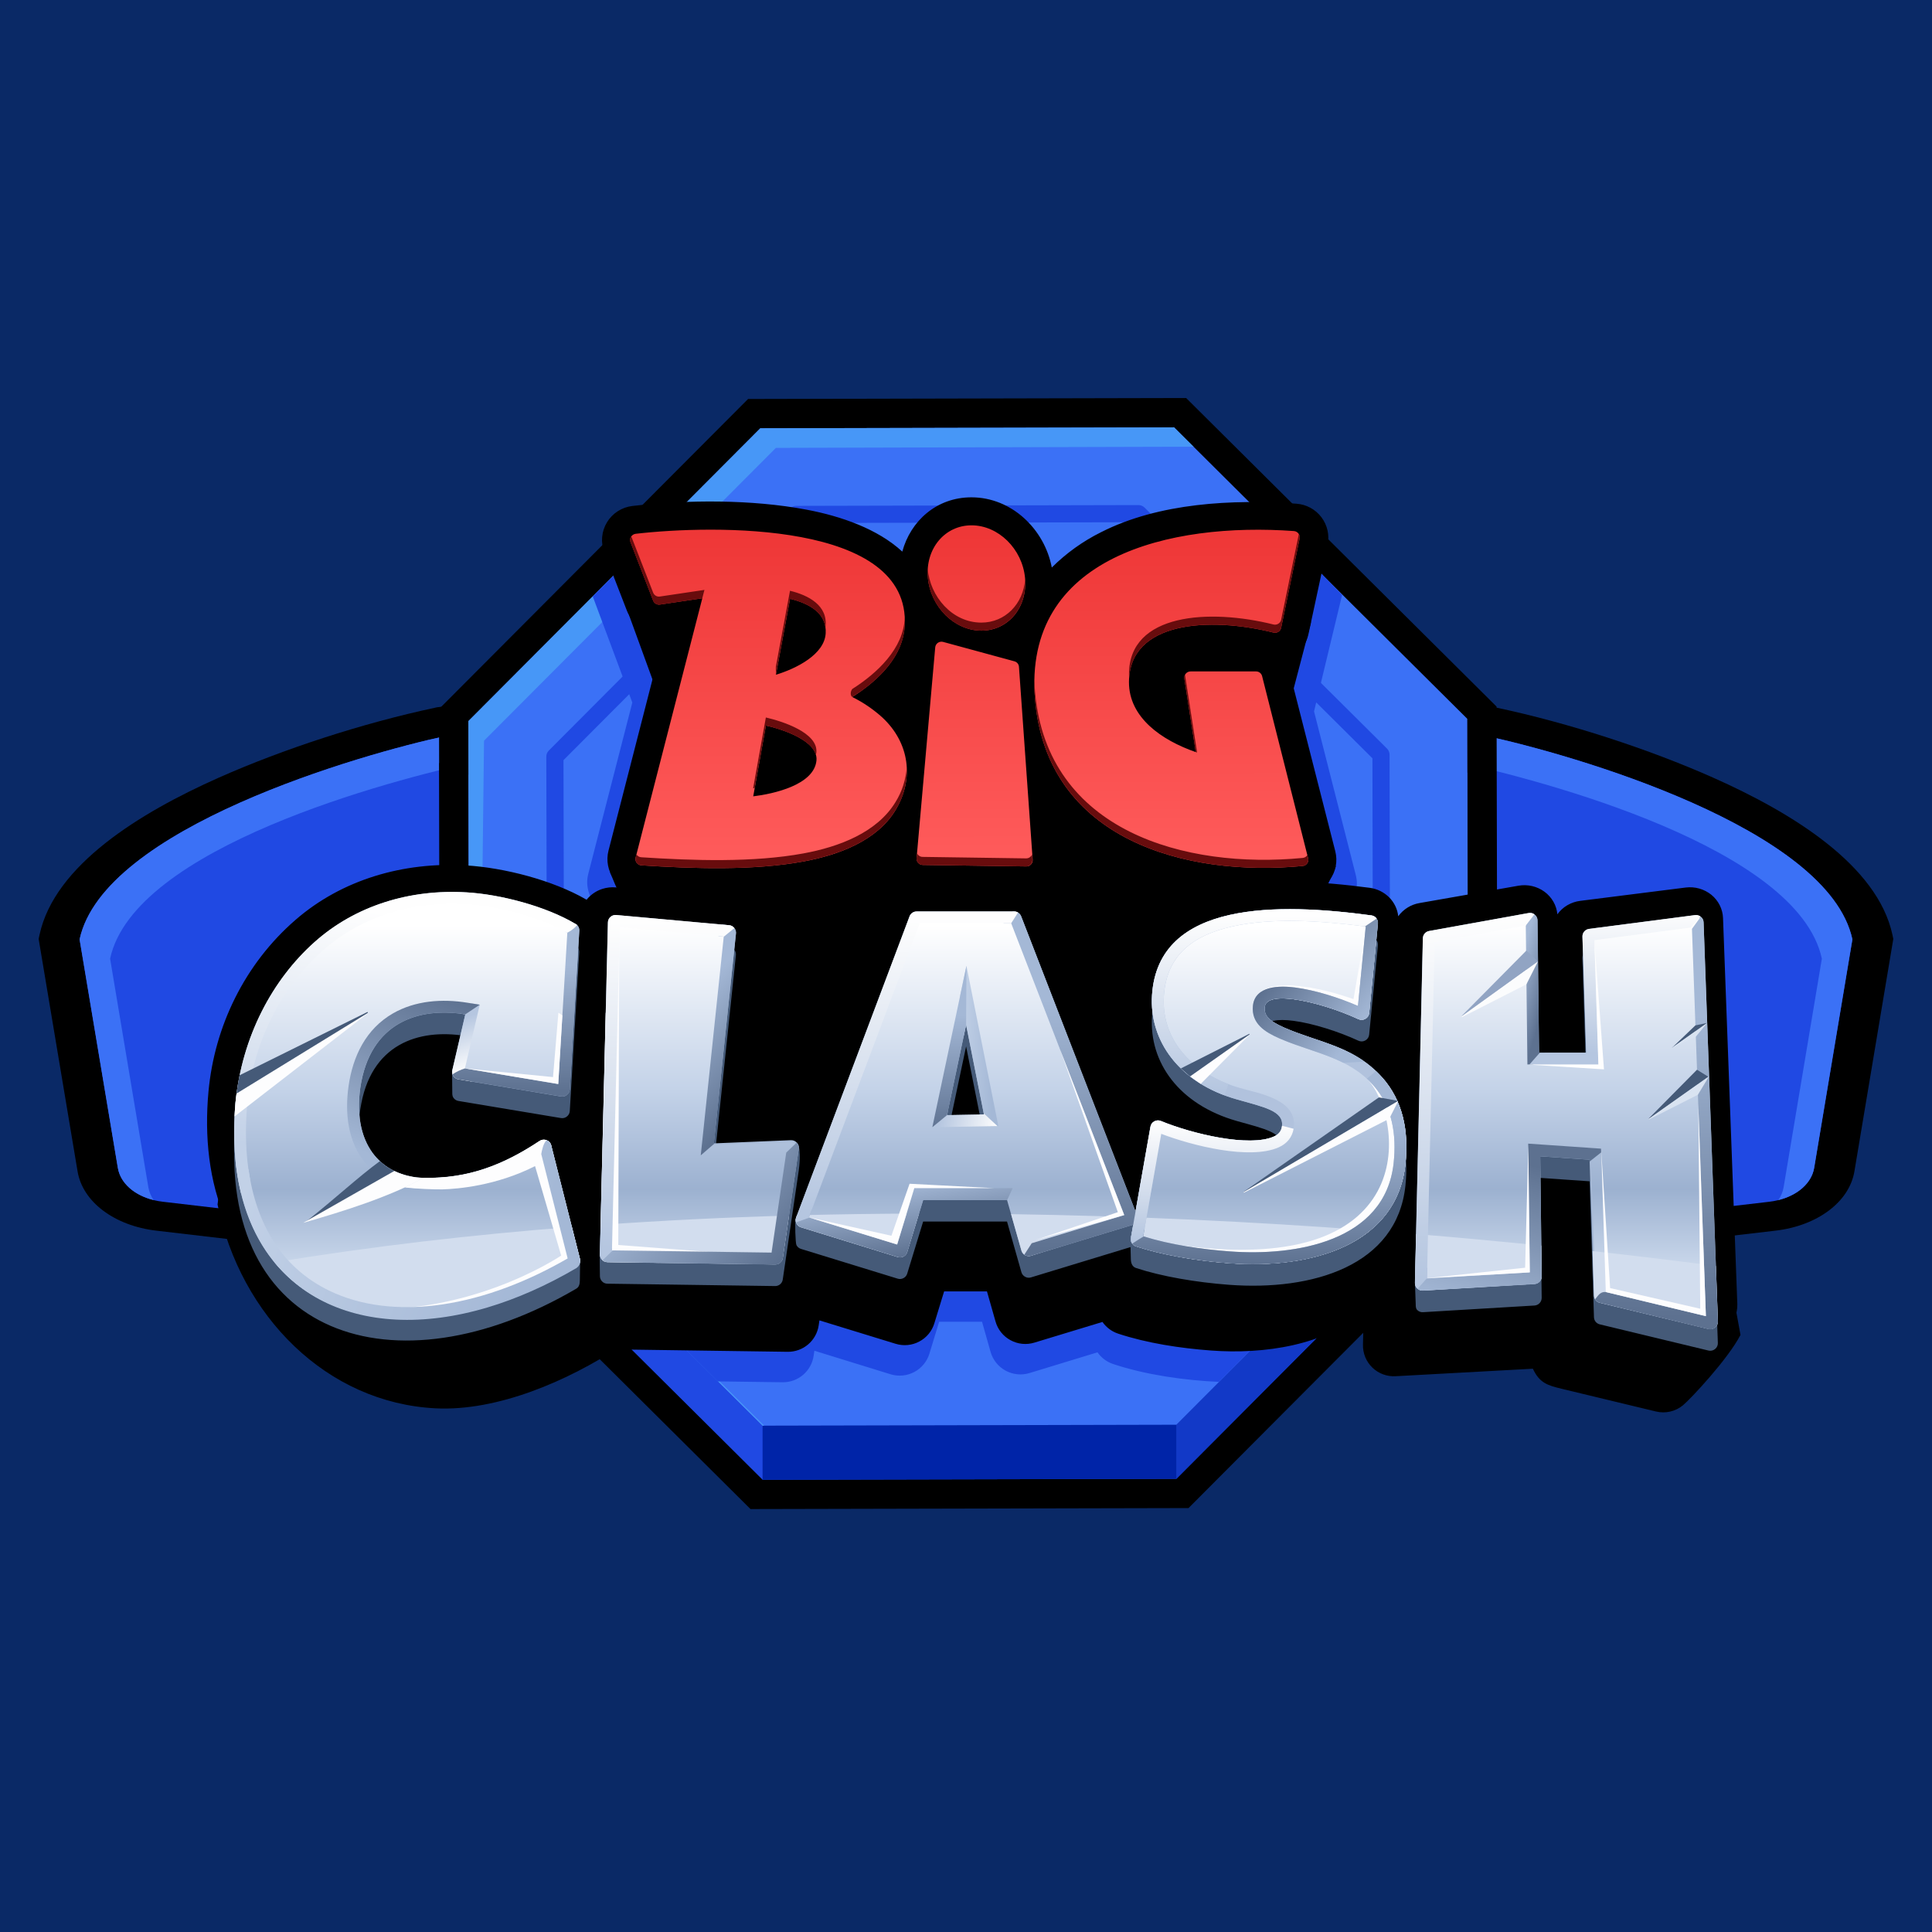 <?xml version="1.0" encoding="UTF-8"?> <svg xmlns="http://www.w3.org/2000/svg" width="500" height="500" viewBox="0 0 500 500" fill="none"><rect x="0" y="0" width="500" height="500" fill="#808080" stroke="none"/><g clip-path="url(#clip0_136_4101)"><rect width="500" height="500" fill="#0A2966"></rect><path fill-rule="evenodd" clip-rule="evenodd" d="M113.072 183.051L133.597 180.277L136.138 329.674L40.47 318.496C29.603 317.224 21.386 311.05 20.074 303.144L10 242.982L10.224 241.947C14.096 223.898 36.24 210.31 56.618 201.26C73.232 193.878 93.782 187.167 112.56 183.166L113.072 183.051Z" fill="black"></path><path fill-rule="evenodd" clip-rule="evenodd" d="M115.535 190.433C93.487 195.131 26.793 214.273 20.598 243.11L30.498 302.249C31.254 306.787 35.9 310.283 42.147 311.011L125.474 320.765L123.234 189.391L115.535 190.433Z" fill="#2049E3"></path><path fill-rule="evenodd" clip-rule="evenodd" d="M115.535 190.433C93.487 195.131 26.793 214.273 20.598 243.11L30.498 302.249C31.151 306.186 34.742 309.343 39.759 310.583C39.064 309.582 38.596 308.441 38.39 307.241L28.495 248.102C34.684 219.303 101.25 201.816 123.382 197.08L115.535 190.433Z" fill="#3B71F6"></path><path fill-rule="evenodd" clip-rule="evenodd" d="M386.921 183.051L366.416 180.277L363.875 329.674L459.523 318.489C470.384 317.211 478.601 311.037 479.92 303.15L489.987 242.982L489.769 241.947C485.891 223.898 463.747 210.316 443.369 201.26C426.761 193.878 406.205 187.167 387.433 183.166L386.921 183.051Z" fill="black"></path><path fill-rule="evenodd" clip-rule="evenodd" d="M384.47 190.433C406.518 195.131 473.213 214.273 479.408 243.11L469.514 302.249C468.746 306.787 464.106 310.283 457.853 311.018L374.531 320.752L376.765 189.378L384.47 190.427V190.433Z" fill="#2049E3"></path><path fill-rule="evenodd" clip-rule="evenodd" d="M384.463 190.433C406.505 195.131 473.199 214.273 479.394 243.11L469.5 302.249C468.841 306.186 465.25 309.343 460.226 310.583C460.93 309.58 461.397 308.442 461.602 307.241L471.497 248.102C465.314 219.303 398.748 201.816 376.623 197.08L384.463 190.433Z" fill="#3B71F6"></path><path fill-rule="evenodd" clip-rule="evenodd" d="M387.535 296.094L387.567 310.059L307.586 390.289L194.23 390.545L113.871 310.679L113.615 197.489L113.647 197.457L113.615 183.492L193.602 103.256L306.966 103L387.311 182.866L387.567 296.062L387.535 296.094Z" fill="black"></path><path fill-rule="evenodd" clip-rule="evenodd" d="M303.844 124.583L196.772 124.833L121.227 200.608L121.47 307.522L197.361 382.958L304.433 382.715L379.972 306.934L379.729 200.02L303.844 124.583Z" fill="#2049E3"></path><path fill-rule="evenodd" clip-rule="evenodd" d="M197.354 382.958L304.426 382.715L379.978 306.934L379.939 288.974L328.829 272.229C328.829 272.229 220.221 346.279 197.354 368.955V382.952V382.958Z" fill="#0024A8"></path><path fill-rule="evenodd" clip-rule="evenodd" d="M304.426 382.715L365.053 321.902L345.2 306.557C345.2 306.557 306.314 352.548 304.426 368.712V382.715Z" fill="#1239C7"></path><path fill-rule="evenodd" clip-rule="evenodd" d="M303.844 110.593L196.772 110.836L121.227 186.611L121.47 293.525L197.361 368.961L304.433 368.718L379.972 292.937L379.729 186.023L303.844 110.593Z" fill="#3B71F6"></path><path d="M293.713 135.155L207.012 135.353L145.828 196.728L146.026 282.845H141.578L141.386 195.923C141.369 195.615 141.417 195.306 141.528 195.018C141.638 194.729 141.808 194.467 142.026 194.249L204.503 131.569C204.923 131.152 205.491 130.917 206.084 130.917L294.532 130.713C294.84 130.699 295.147 130.749 295.435 130.86C295.722 130.971 295.984 131.141 296.202 131.358L358.967 193.744C359.174 193.951 359.338 194.197 359.449 194.468C359.56 194.739 359.616 195.03 359.613 195.322L359.818 282.845H355.351L355.185 196.243L293.713 135.155Z" fill="#2049E3"></path><path fill-rule="evenodd" clip-rule="evenodd" d="M303.844 110.593L196.772 110.836L121.227 186.611L121.47 293.525L197.361 368.961H197.758L124.049 295.679L125.265 191.692L200.804 115.91L308.9 115.61L303.844 110.593Z" fill="#4797F7"></path><path fill-rule="evenodd" clip-rule="evenodd" d="M121.405 254.966L121.488 292.457L169.296 341.127L185.769 357.502L202.518 357.725C204.464 357.755 206.355 357.076 207.837 355.815C209.318 354.554 210.29 352.798 210.569 350.874L210.761 349.57L230.486 355.661C231.496 355.97 232.557 356.077 233.608 355.976C234.659 355.875 235.68 355.569 236.613 355.074C237.545 354.579 238.371 353.905 239.043 353.091C239.715 352.277 240.219 351.339 240.528 350.331L243.049 342.06H254.147L256.361 349.871C256.653 350.896 257.147 351.853 257.814 352.685C258.481 353.517 259.307 354.209 260.244 354.719C261.181 355.229 262.211 355.547 263.273 355.655C264.335 355.763 265.408 355.659 266.429 355.348L284.029 349.979C285.021 351.404 286.448 352.472 288.099 353.015C296.515 355.814 306.544 357.233 315.453 357.63L330.48 342.559L379.984 291.876L379.913 260.891L360.009 264.489C358.973 264.676 357.984 265.065 357.099 265.634C356.214 266.203 355.45 266.941 354.851 267.806C354.667 266.013 353.887 264.332 352.633 263.034C351.38 261.736 349.727 260.896 347.939 260.648C336.329 259.082 322.832 258.059 311.376 260.648C298.153 263.645 288.707 271.571 287.798 285.753C287.332 292.77 289.482 299.711 293.833 305.24C295.9 307.873 298.377 310.174 301.149 312.047C295.869 310.193 290.025 308.992 287.766 315.926L267.99 264.77C267.409 263.259 266.382 261.959 265.045 261.044C263.707 260.129 262.123 259.641 260.502 259.644H236.925C235.291 259.641 233.695 260.137 232.352 261.066C231.008 261.995 229.982 263.312 229.411 264.841L210.14 316.08C207.004 314.482 198.403 315.543 194.646 315.696L199.241 271.826C199.352 270.771 199.251 269.704 198.945 268.688C198.639 267.672 198.135 266.726 197.46 265.906C196.786 265.086 195.955 264.408 195.016 263.912C194.077 263.415 193.048 263.109 191.99 263.013L164.662 260.52C163.564 260.42 162.458 260.548 161.413 260.897C160.367 261.246 159.405 261.807 158.588 262.546C158.217 262.878 157.872 263.249 157.564 263.645L157.405 263.543C149.341 258.75 137.565 255.586 128.221 255.017C125.942 254.88 123.658 254.867 121.379 254.979L121.405 254.966ZM173.68 133.998C207.529 131.678 224.316 139.648 233.296 146.077C241.552 132.969 262.492 136.644 269.968 150.641C279.894 144.339 293.161 134.682 326.422 132.368L347.331 153.977L340.073 184.112L350.844 226.333C351.689 229.695 350.729 230.999 349.417 233.792L153.961 234.878C152.662 231.881 151.382 229.509 152.253 226.122L163.645 181.818L153.398 154.335L173.68 133.998Z" fill="#2049E3"></path><path fill-rule="evenodd" clip-rule="evenodd" d="M271.875 227.963L272.483 236.578C272.561 237.7 272.404 238.825 272.024 239.883C271.644 240.941 271.048 241.908 270.275 242.725C269.502 243.542 268.568 244.189 267.531 244.628C266.495 245.066 265.378 245.285 264.253 245.27L239.709 244.932C238.631 244.916 237.567 244.687 236.579 244.257C235.59 243.827 234.697 243.206 233.951 242.429C233.205 241.652 232.621 240.734 232.233 239.73C231.845 238.726 231.66 237.654 231.69 236.578C226.205 240.541 219.37 242.778 212.752 243.999C199.933 246.363 185.616 245.852 172.631 245.021C171.435 244.945 170.272 244.606 169.224 244.027C168.175 243.447 167.269 242.643 166.57 241.672C163.856 237.933 161.578 234.961 157.904 225.815L178.576 183.109L178.448 183.128C176.62 183.403 174.753 183.048 173.154 182.121C171.555 181.193 170.321 179.75 169.655 178.028L162.832 159.295C162.307 157.94 168.368 153.472 170.935 153.172C183.984 151.657 199.287 151.599 212.227 154.041C220.471 155.594 229.104 158.604 234.973 163.986C236.938 156.713 243.101 151.114 251.357 151.114C260.906 151.114 268.701 158.675 270.423 167.763C273.844 164.354 277.794 161.52 282.122 159.371C295.818 152.418 313.322 150.871 328.471 151.97C331.92 152.226 339.728 158.924 339.229 161.308L333.175 184.4C332.49 187.691 328.823 188.094 326.026 189.43L345.699 224.249C343.37 230.308 337.808 239.799 336.439 241.749C335.765 242.707 334.89 243.509 333.876 244.097C332.862 244.685 331.731 245.046 330.564 245.155C308.932 247.245 285.674 242.599 271.895 227.969L271.875 227.963Z" fill="black"></path><path fill-rule="evenodd" clip-rule="evenodd" d="M273.795 212.573L274.46 221.993C274.546 223.217 274.377 224.446 273.963 225.601C273.549 226.756 272.9 227.813 272.056 228.704C271.212 229.596 270.192 230.303 269.06 230.78C267.928 231.258 266.71 231.495 265.481 231.478L238.691 231.095C237.514 231.075 236.354 230.822 235.276 230.351C234.198 229.88 233.225 229.2 232.412 228.35C231.6 227.501 230.964 226.499 230.542 225.402C230.12 224.305 229.921 223.136 229.955 221.961C223.958 226.288 216.502 228.736 209.283 230.078C195.292 232.667 179.676 232.111 165.507 231.19C164.204 231.105 162.936 230.735 161.793 230.104C160.649 229.474 159.659 228.6 158.893 227.545C158.127 226.489 157.603 225.277 157.359 223.996C157.115 222.715 157.157 221.396 157.481 220.133L171.996 163.634L171.843 163.653C169.848 163.951 167.812 163.561 166.069 162.548C164.326 161.535 162.981 159.959 162.255 158.08L156.393 142.952C155.907 141.689 155.716 140.333 155.835 138.985C155.954 137.637 156.38 136.335 157.081 135.177C157.781 134.019 158.737 133.036 159.875 132.303C161.014 131.571 162.305 131.107 163.651 130.949C177.884 129.294 194.582 129.23 208.713 131.895C217.705 133.589 227.126 136.88 233.513 142.754C235.663 134.81 242.403 128.706 251.401 128.706C261.814 128.706 270.326 136.951 272.201 146.876C275.936 143.158 280.247 140.068 284.969 137.724C299.926 130.131 319.017 129.16 335.542 130.361C336.803 130.453 338.031 130.813 339.142 131.417C340.253 132.021 341.222 132.855 341.984 133.863C342.746 134.871 343.284 136.03 343.562 137.262C343.839 138.495 343.85 139.772 343.593 141.009L338.665 163.935C337.923 167.52 335.913 169.054 332.873 170.518L345.577 220.338C345.889 221.576 345.93 222.866 345.696 224.121C345.463 225.376 344.961 226.565 344.226 227.609C343.49 228.653 342.537 229.525 341.433 230.168C340.329 230.81 339.099 231.207 337.827 231.331C314.211 233.613 288.835 228.544 273.795 212.573Z" fill="black"></path><path fill-rule="evenodd" clip-rule="evenodd" d="M181.756 154.833L164.508 221.917C164.449 222.149 164.441 222.391 164.485 222.626C164.53 222.861 164.626 223.084 164.767 223.278C164.907 223.472 165.089 223.633 165.298 223.749C165.508 223.865 165.741 223.933 165.98 223.949C179.241 224.805 194.94 225.355 207.964 222.946C217.116 221.258 226.94 217.571 231.74 209.69C236.668 201.573 235.363 192.229 228.374 185.703C226.033 183.578 223.407 181.789 220.572 180.386C227.926 175.72 233.692 169.565 234.14 162.011C235.753 134.816 184.374 135.839 164.508 138.146C164.263 138.175 164.027 138.26 163.82 138.394C163.612 138.528 163.438 138.707 163.31 138.919C163.182 139.13 163.104 139.368 163.083 139.614C163.061 139.86 163.095 140.107 163.184 140.338L169.04 155.447C169.174 155.789 169.421 156.076 169.739 156.26C170.058 156.445 170.429 156.516 170.793 156.463L181.756 154.833ZM334.864 137.436C302.972 135.123 264.636 143.93 267.875 181.153C271.03 217.404 306.966 227.03 337.123 224.115C337.357 224.098 337.585 224.028 337.789 223.911C337.993 223.793 338.168 223.632 338.3 223.438C338.436 223.248 338.528 223.03 338.57 222.8C338.612 222.57 338.603 222.334 338.544 222.108L326.633 174.979C326.547 174.629 326.344 174.318 326.058 174.098C325.772 173.877 325.42 173.76 325.059 173.765H308.131C307.895 173.763 307.662 173.812 307.447 173.909C307.232 174.006 307.04 174.149 306.886 174.327C306.731 174.505 306.617 174.714 306.552 174.94C306.486 175.166 306.47 175.404 306.505 175.637L309.462 194.639C300.56 191.545 292.144 185.665 292.176 176.513C292.233 160.752 313.001 159.576 329.577 163.711C329.79 163.764 330.011 163.773 330.227 163.738C330.443 163.704 330.65 163.626 330.835 163.51C331.02 163.393 331.18 163.241 331.305 163.061C331.43 162.882 331.517 162.679 331.561 162.465L336.336 139.392C336.384 139.165 336.383 138.931 336.333 138.705C336.282 138.478 336.184 138.265 336.045 138.08C335.905 137.895 335.728 137.741 335.524 137.63C335.32 137.519 335.095 137.453 334.864 137.436ZM251.427 135.954C258.371 135.954 264.572 142.038 265.283 149.58C265.993 157.122 260.944 163.212 254 163.212C247.056 163.212 240.848 157.122 240.137 149.58C239.427 142.038 244.483 135.954 251.427 135.954ZM242.032 167.552L237.212 222.083C237.193 222.305 237.22 222.53 237.291 222.741C237.363 222.953 237.477 223.148 237.627 223.313C237.777 223.479 237.96 223.612 238.164 223.704C238.368 223.795 238.589 223.844 238.812 223.847L265.59 224.23C265.819 224.239 266.047 224.198 266.258 224.11C266.469 224.022 266.658 223.888 266.812 223.719C266.968 223.559 267.087 223.368 267.163 223.159C267.239 222.95 267.27 222.727 267.254 222.505L263.708 172.589C263.689 172.253 263.563 171.932 263.349 171.672C263.135 171.413 262.844 171.228 262.518 171.144L244.067 166.121C243.838 166.06 243.599 166.05 243.366 166.092C243.132 166.133 242.911 166.225 242.717 166.361C242.524 166.496 242.362 166.673 242.243 166.878C242.125 167.082 242.053 167.31 242.032 167.546V167.552ZM194.934 206.092L198.224 187.768C202.371 188.701 211.798 191.692 211.299 196.824C210.672 203.184 200.099 205.465 194.934 206.092ZM200.809 174.647L204.47 154.968C209.833 156.272 213.987 158.911 213.686 163.903C213.372 169.335 206.211 172.978 200.796 174.627L200.809 174.64V174.647Z" fill="url(#paint0_linear_136_4101)"></path><path fill-rule="evenodd" clip-rule="evenodd" d="M164.713 221.111L164.508 221.923C164.45 222.154 164.442 222.395 164.487 222.629C164.532 222.863 164.628 223.085 164.767 223.278C164.907 223.471 165.088 223.631 165.296 223.747C165.504 223.863 165.736 223.932 165.974 223.949C179.241 224.805 194.94 225.355 207.958 222.946C217.11 221.252 226.94 217.571 231.74 209.684C233.839 206.36 234.857 202.461 234.665 198.531C234.454 201.746 233.449 204.858 231.74 207.6C226.94 215.481 217.103 219.168 207.958 220.856C194.947 223.265 179.241 222.722 165.974 221.859C165.734 221.847 165.5 221.781 165.29 221.666C165.079 221.551 164.897 221.389 164.758 221.194L164.707 221.118V221.105L164.713 221.111ZM220.572 180.373C220.809 180.207 222.774 178.897 223.011 178.75C229.168 174.314 233.75 168.715 234.147 162.017C234.187 161.272 234.187 160.525 234.147 159.78C233.916 167.84 226.908 174.289 220.579 178.302C220.06 178.922 220.003 180.047 220.572 180.373ZM163.369 138.791L163.286 138.919C163.155 139.129 163.076 139.367 163.053 139.613C163.031 139.86 163.067 140.108 163.158 140.338L169.02 155.447C169.153 155.791 169.399 156.08 169.718 156.265C170.036 156.451 170.409 156.523 170.774 156.47L181.75 154.84L182.307 152.667L170.787 154.38C170.423 154.439 170.049 154.371 169.73 154.187C169.41 154.003 169.164 153.714 169.033 153.37L163.369 138.791ZM267.695 175.835C267.658 177.608 267.718 179.381 267.875 181.146C271.03 217.398 306.966 227.03 337.123 224.115C337.356 224.097 337.583 224.026 337.785 223.909C337.988 223.792 338.162 223.631 338.294 223.438C338.431 223.248 338.524 223.031 338.567 222.801C338.61 222.571 338.602 222.335 338.543 222.108L338.339 221.297C338.207 221.506 338.027 221.681 337.815 221.809C337.603 221.937 337.363 222.013 337.116 222.032C306.966 224.933 271.017 215.321 267.868 179.063C267.775 177.981 267.718 176.896 267.695 175.81V175.835ZM306.671 174.615C306.507 174.924 306.45 175.279 306.512 175.624L309.468 194.626L309.808 194.747L306.671 174.615ZM292.22 175.484C293.155 160.701 313.359 159.646 329.577 163.711C329.79 163.764 330.01 163.773 330.227 163.738C330.443 163.704 330.65 163.626 330.835 163.51C331.02 163.393 331.18 163.241 331.305 163.061C331.43 162.882 331.517 162.679 331.561 162.465L336.329 139.392C336.419 138.994 336.35 138.577 336.137 138.229L331.561 160.381C331.491 160.702 331.326 160.994 331.087 161.219C330.849 161.445 330.548 161.594 330.224 161.647C330.011 161.681 329.793 161.672 329.584 161.621C313.008 157.479 292.24 158.668 292.176 174.416C292.176 174.787 292.188 175.145 292.208 175.49L292.22 175.484ZM265.295 149.931C265.814 157.301 260.816 163.212 253.98 163.212C247.036 163.212 240.828 157.122 240.118 149.58C240.039 148.77 240.028 147.956 240.086 147.145C240.675 154.354 246.409 161.129 253.974 161.129C260.15 161.129 264.835 156.297 265.295 149.931ZM237.315 220.773L237.193 222.089C237.175 222.311 237.202 222.535 237.274 222.746C237.346 222.957 237.46 223.151 237.61 223.316C237.76 223.48 237.943 223.613 238.146 223.704C238.35 223.795 238.57 223.844 238.793 223.847L265.571 224.23C265.907 224.232 266.236 224.129 266.512 223.935C266.787 223.742 266.995 223.467 267.107 223.15C267.181 222.941 267.211 222.719 267.196 222.498L267.1 221.105C266.981 221.415 266.769 221.682 266.493 221.868C266.217 222.055 265.891 222.152 265.558 222.147L238.774 221.763C238.459 221.763 238.152 221.669 237.892 221.492C237.631 221.316 237.43 221.065 237.315 220.773ZM195.299 203.963L198.204 187.774C201.961 188.624 210.044 191.149 211.158 195.431C211.211 195.206 211.25 194.977 211.273 194.747C211.785 189.615 202.351 186.63 198.204 185.684L194.915 204.008L195.299 203.957V203.963ZM200.79 174.647L204.451 154.974C209.231 156.137 213.052 158.361 213.615 162.375C214.428 156.687 209.135 154.022 204.451 152.891L200.79 172.557V174.647Z" fill="#680C0D"></path><path fill-rule="evenodd" clip-rule="evenodd" d="M208.452 321.436L208.247 322.778C207.939 324.775 206.902 326.587 205.335 327.865C203.739 329.168 201.732 329.864 199.671 329.827L156.407 329.239C155.312 329.229 154.228 329.012 153.214 328.6C152.778 328.984 152.305 329.316 151.806 329.604C140.606 335.982 128.087 340.884 115.166 342.719C104.17 344.285 92.702 343.588 82.417 339.287C58.737 329.38 51.806 305.694 53.956 282.487C55.524 265.563 63.338 249.463 76.471 238.067C88.542 227.586 104.471 223.016 120.554 223.962C130.506 224.55 143.05 227.803 151.633 232.75L151.806 232.852C152.862 231.531 154.288 230.552 155.902 230.04C157.015 229.682 158.186 229.554 159.358 229.656L188.465 232.213L233.898 224.543L236.273 228.73H261.399L283.281 227.189L315.556 229.765C327.754 227.094 342.129 228.148 354.494 229.765C356.394 230.021 358.154 230.884 359.492 232.213C360.83 233.555 361.668 235.281 361.86 237.128C363.176 235.313 365.152 234.085 367.364 233.709L393.009 229.215C394.175 229.014 395.369 229.049 396.522 229.318C397.674 229.587 398.76 230.085 399.716 230.781C400.663 231.478 401.444 232.36 402.02 233.363C402.596 234.367 402.942 235.479 403.044 236.623C403.722 235.677 404.599 234.872 405.623 234.271C406.648 233.67 407.785 233.285 408.964 233.14L436.292 229.688C437.466 229.545 438.656 229.638 439.793 229.963C440.93 230.288 441.99 230.838 442.91 231.58C443.813 232.32 444.55 233.241 445.073 234.284C445.585 235.319 445.879 236.444 445.918 237.594L449.617 337.491C449.662 338.762 449.406 340.028 448.862 341.185C448.312 342.353 447.496 343.377 446.481 344.176C445.447 344.982 444.245 345.548 442.964 345.831C441.683 346.114 440.354 346.107 439.076 345.812L413.092 339.728C409.265 338.833 406.999 338.206 405.162 334.365L367.377 336.366C366.204 336.431 365.03 336.261 363.924 335.866C362.819 335.471 361.803 334.858 360.938 334.065C360.09 333.28 359.416 332.327 358.961 331.265C358.511 330.212 358.293 329.074 358.321 327.929L358.532 319.096C347.908 328.108 331.114 330.575 316.42 329.501C307.998 328.888 298.846 327.546 290.826 324.989C289.082 324.439 287.562 323.34 286.494 321.857L267.729 327.386C265.532 328.037 263.167 327.808 261.137 326.747C260.14 326.225 259.257 325.51 258.538 324.644C257.832 323.789 257.307 322.8 256.996 321.736L254.647 313.689H242.82L240.132 322.222C239.801 323.266 239.263 324.233 238.551 325.066C237.841 325.903 236.958 326.6 235.966 327.111C233.949 328.146 231.609 328.359 229.438 327.705L208.433 321.442L208.452 321.436Z" fill="black"></path><path fill-rule="evenodd" clip-rule="evenodd" d="M212.068 341.715L211.876 343.013C211.591 344.931 210.618 346.681 209.139 347.938C207.659 349.195 205.773 349.872 203.831 349.845L163.217 349.276C162.188 349.265 161.17 349.054 160.221 348.656C147.044 357.291 128.81 365.286 112.727 364.475C84.586 363.049 62.295 340.686 56.305 311.746C57.783 295.385 75.87 272.095 88.189 261.076C99.517 250.933 114.468 246.517 129.565 247.424C138.909 247.98 150.673 251.131 158.737 255.912L158.903 256.014C159.731 254.949 160.814 254.109 162.052 253.569C163.289 253.03 164.643 252.809 165.988 252.927L193.309 255.407C195.466 255.599 197.405 256.621 198.775 258.283C200.151 259.945 200.785 262.054 200.561 264.189L195.959 307.931C199.716 307.777 208.317 306.723 211.447 308.314L230.692 257.222C231.869 254.09 234.839 252.045 238.199 252.045H261.789C265.117 252.045 268.081 254.058 269.277 257.158L289.028 308.148C291.287 301.239 297.137 302.441 302.417 304.281C299.638 302.413 297.167 300.123 295.095 297.494C290.746 291.988 288.594 285.068 289.053 278.071C289.969 263.927 299.402 256.027 312.618 253.042C324.074 250.46 337.565 251.476 349.169 253.042C350.955 253.286 352.608 254.123 353.861 255.418C355.115 256.712 355.897 258.39 356.081 260.181C356.68 259.32 357.444 258.584 358.328 258.017C359.212 257.451 360.199 257.063 361.233 256.877L385.309 252.531C387.652 252.103 390.007 252.723 391.844 254.225C393.521 255.605 394.551 257.555 394.73 259.689C395.978 257.9 397.962 256.621 400.285 256.315L425.937 252.985C428.183 252.691 430.429 253.343 432.157 254.806C433.898 256.276 434.909 258.353 434.993 260.622L450.436 345.48C447.178 351.769 437.463 362.129 435.517 363.714C434.559 364.497 433.432 365.047 432.225 365.321C431.018 365.595 429.764 365.585 428.561 365.293L404.151 359.413C400.554 358.544 398.423 357.936 396.708 354.223L361.233 356.16C360.126 356.231 359.016 356.071 357.974 355.691C356.932 355.31 355.982 354.717 355.182 353.949C354.382 353.181 353.752 352.256 353.33 351.231C352.909 350.206 352.705 349.105 352.733 347.998L352.938 339.446C342.954 348.151 327.197 350.548 313.405 349.513C305.495 348.925 296.906 347.634 289.38 345.147C287.732 344.605 286.305 343.541 285.316 342.118L267.703 347.467C266.683 347.781 265.61 347.887 264.548 347.779C263.487 347.672 262.457 347.353 261.521 346.841C260.582 346.336 259.755 345.647 259.089 344.816C258.423 343.984 257.931 343.028 257.642 342.003L255.428 334.218H244.337L241.809 342.463C241.504 343.471 241.002 344.409 240.33 345.221C239.659 346.033 238.832 346.703 237.898 347.193C236.967 347.688 235.947 347.994 234.897 348.092C233.847 348.191 232.787 348.081 231.78 347.768L212.068 341.715Z" fill="black"></path><path fill-rule="evenodd" clip-rule="evenodd" d="M232.311 330.914L207.3 323.219C207.042 323.143 206.802 323.014 206.597 322.84C206.392 322.666 206.226 322.451 206.109 322.209C205.853 321.704 205.687 316.214 205.898 315.69L235.37 242.746C235.513 242.371 235.766 242.048 236.096 241.82C236.426 241.591 236.818 241.469 237.22 241.468H262.423C263.255 241.468 263.972 241.96 264.279 242.733L293.258 316.949L293.86 319.109L297.725 297.174C297.772 296.883 297.887 296.607 298.059 296.367C298.231 296.128 298.456 295.931 298.717 295.794C298.976 295.647 299.264 295.562 299.561 295.546C299.857 295.529 300.153 295.581 300.426 295.698C308.573 299.047 323.293 302.549 329.661 299.724C330.909 299.168 331.62 298.299 331.773 296.989C332.234 293.103 327.172 292.119 320.125 290.125C305.085 285.862 297.386 274.875 298.135 263.134C299.716 238.528 331.108 239.282 354.903 242.49C355.953 242.624 356.701 243.577 356.605 244.631L354.34 267.742C354.314 268.057 354.21 268.361 354.038 268.626C353.866 268.892 353.631 269.111 353.354 269.263C353.08 269.422 352.77 269.511 352.453 269.522C352.136 269.533 351.822 269.466 351.537 269.327C346.417 266.956 339.761 264.841 334.717 264.182C330.577 263.645 327.524 264.099 327.313 266.189C327.089 268.317 328.209 269.711 332.381 271.545C341.316 275.45 350.493 276.3 357.687 284.417C362.999 290.406 364.637 298.158 363.722 306.851C361.521 327.61 339.652 334.122 318.071 332.505C309.476 331.86 300.625 330.345 293.988 328.153C293.047 327.84 292.689 326.926 292.663 325.941L292.58 322.746L266.826 330.588C266.574 330.668 266.308 330.695 266.045 330.668C265.781 330.64 265.527 330.559 265.297 330.428C265.063 330.305 264.858 330.135 264.693 329.93C264.528 329.724 264.406 329.487 264.337 329.233L260.618 316.137H238.909L234.788 329.604C234.716 329.853 234.593 330.086 234.428 330.287C234.263 330.488 234.059 330.654 233.828 330.773C233.598 330.899 233.344 330.975 233.083 330.998C232.822 331.021 232.56 330.997 232.311 330.914ZM442.141 349.519L414.026 342.744C413.604 342.646 413.227 342.411 412.953 342.076C412.68 341.74 412.526 341.323 412.516 340.891L411.377 305.719L398.615 304.837L398.986 335.88C398.989 336.385 398.798 336.872 398.453 337.242C398.108 337.611 397.635 337.835 397.13 337.868L368.266 339.593C367.993 339.612 367.72 339.571 367.464 339.476C367.208 339.38 366.975 339.23 366.781 339.037C366.372 338.647 366.404 338.066 366.385 337.491L366.199 332.378L368.426 248.332C368.452 247.392 368.906 246.696 369.834 246.53L395.562 241.883C395.844 241.829 396.134 241.838 396.412 241.91C396.69 241.982 396.949 242.114 397.169 242.298C397.395 242.478 397.577 242.707 397.702 242.967C397.827 243.227 397.892 243.512 397.892 243.8L398.295 278.026H410.481L409.521 248C409.502 247.51 409.668 247.031 409.986 246.657C410.303 246.283 410.749 246.042 411.236 245.98L438.641 242.414C439.217 242.343 439.735 242.497 440.177 242.861C440.391 243.036 440.565 243.255 440.686 243.503C440.808 243.751 440.874 244.023 440.881 244.299L444.58 347.531C444.596 347.836 444.539 348.14 444.413 348.418C444.287 348.696 444.097 348.94 443.857 349.129C443.622 349.325 443.344 349.462 443.046 349.528C442.747 349.595 442.437 349.596 442.141 349.519ZM120.413 268.1C108.356 266.157 95.761 270.145 93.245 287.082C91.069 302.837 99.697 310.417 110.167 310.417C118.269 310.417 127.556 308.902 139.639 300.868C139.901 300.688 140.203 300.576 140.52 300.541C140.836 300.507 141.156 300.551 141.45 300.67C141.743 300.786 142.005 300.969 142.214 301.205C142.423 301.44 142.573 301.721 142.653 302.025L150.141 326.165L150.065 331.323C150.058 332.211 149.917 333.049 149.156 333.496C102.045 361.126 56.164 345.735 60.932 291.045C62.653 273.641 70.596 259.076 81.354 249.438C91.914 239.985 106.039 235.639 120.759 236.527C129.508 237.051 141.194 240.087 148.951 244.689C149.604 245.072 149.956 245.743 149.911 246.498L147.46 287.53C147.446 287.806 147.372 288.075 147.244 288.32C147.116 288.565 146.936 288.779 146.717 288.949C146.502 289.125 146.251 289.252 145.981 289.322C145.711 289.391 145.43 289.401 145.156 289.351L118.647 284.928C118.38 284.887 118.124 284.79 117.897 284.644C117.67 284.497 117.476 284.305 117.329 284.078C117.015 283.605 117.053 283.101 117.047 282.538L116.996 277.444L120.413 268.1ZM155.255 330.204L155.191 324.983L157.316 244.312C157.32 244.041 157.382 243.774 157.497 243.528C157.611 243.283 157.777 243.064 157.981 242.886C158.181 242.703 158.417 242.564 158.674 242.478C158.931 242.392 159.203 242.362 159.473 242.388L188.657 245.034C188.92 245.053 189.177 245.126 189.41 245.25C189.644 245.373 189.849 245.543 190.013 245.75C190.183 245.95 190.309 246.182 190.384 246.433C190.458 246.684 190.481 246.947 190.449 247.207L184.74 301.495L204.682 300.664C205.29 300.645 206.077 295.615 206.481 296.062C207.415 297.864 206.807 302.326 206.717 302.92L202.577 331.144C202.509 331.619 202.271 332.053 201.905 332.363C201.54 332.674 201.073 332.841 200.593 332.831L157.201 332.218C156.939 332.218 156.681 332.165 156.441 332.062C156.201 331.959 155.984 331.807 155.805 331.617C155.625 331.428 155.483 331.206 155.388 330.962C155.294 330.719 155.249 330.466 155.255 330.204ZM254.647 294.017L250.026 270.81L245.079 294.183L254.647 294.017Z" fill="#455A78"></path><path fill-rule="evenodd" clip-rule="evenodd" d="M232.311 325.322L207.3 317.633C207.04 317.556 206.8 317.425 206.595 317.249C206.39 317.072 206.224 316.855 206.109 316.61C205.987 316.372 205.917 316.11 205.904 315.842C205.891 315.574 205.934 315.307 206.033 315.057L235.37 237.16C235.51 236.783 235.762 236.458 236.093 236.229C236.424 236 236.817 235.879 237.22 235.882H262.423C263.255 235.882 263.972 236.367 264.279 237.141L293.86 313.517L297.725 291.588C297.772 291.296 297.885 291.019 298.057 290.778C298.23 290.537 298.456 290.34 298.717 290.201C298.976 290.055 299.264 289.97 299.561 289.953C299.857 289.937 300.153 289.989 300.426 290.105C308.573 293.461 323.293 296.957 329.661 294.132C330.909 293.576 331.62 292.707 331.773 291.396C332.234 287.517 327.172 286.526 320.125 284.532C305.085 280.276 297.386 269.283 298.135 257.542C299.716 232.935 331.108 233.689 354.903 236.898C355.953 237.032 356.701 237.984 356.605 239.039L354.34 262.15C354.314 262.465 354.21 262.769 354.038 263.034C353.866 263.299 353.631 263.518 353.354 263.671C353.08 263.831 352.771 263.922 352.454 263.934C352.137 263.946 351.822 263.88 351.537 263.741C346.417 261.364 339.761 259.248 334.717 258.596C330.577 258.059 327.524 258.507 327.313 260.597C327.089 262.725 328.209 264.118 332.381 265.953C341.316 269.864 350.493 270.708 357.687 278.825C362.999 284.813 364.637 292.553 363.722 301.258C361.521 322.017 339.652 328.536 318.071 326.913C309.476 326.267 300.625 324.759 293.988 322.56C293.535 322.416 293.151 322.112 292.907 321.705C292.663 321.297 292.577 320.816 292.663 320.349L293.265 316.955L266.826 324.989C266.574 325.07 266.309 325.098 266.045 325.072C265.782 325.046 265.527 324.965 265.297 324.836C265.064 324.714 264.858 324.545 264.693 324.341C264.528 324.136 264.407 323.9 264.337 323.647L260.618 310.545H238.909L234.788 324.018C234.715 324.266 234.592 324.498 234.427 324.697C234.262 324.897 234.058 325.062 233.828 325.181C233.598 325.307 233.345 325.385 233.084 325.409C232.823 325.433 232.56 325.403 232.311 325.322ZM442.141 343.933L414.026 337.158C413.604 337.06 413.227 336.825 412.953 336.49C412.68 336.154 412.526 335.737 412.516 335.305L411.377 300.133L398.615 299.251L398.986 330.294C398.989 330.798 398.798 331.285 398.453 331.653C398.108 332.022 397.634 332.244 397.13 332.275L368.266 334.001C367.994 334.02 367.72 333.981 367.464 333.886C367.208 333.791 366.976 333.643 366.781 333.451C366.581 333.265 366.423 333.038 366.318 332.786C366.213 332.533 366.164 332.261 366.173 331.988L368.221 242.829C368.229 242.375 368.395 241.938 368.691 241.593C368.986 241.247 369.393 241.016 369.841 240.937L395.562 236.297C395.844 236.242 396.135 236.251 396.413 236.323C396.691 236.394 396.949 236.528 397.169 236.712C397.395 236.892 397.577 237.121 397.702 237.381C397.827 237.641 397.892 237.926 397.892 238.214L398.295 272.44H410.481L409.521 242.414C409.502 241.924 409.668 241.445 409.986 241.071C410.303 240.697 410.749 240.456 411.236 240.394L438.641 236.828C438.914 236.787 439.192 236.807 439.458 236.884C439.723 236.961 439.968 237.094 440.177 237.275C440.39 237.449 440.564 237.667 440.685 237.914C440.807 238.161 440.873 238.431 440.881 238.707L444.58 341.945C444.596 342.25 444.539 342.554 444.413 342.832C444.287 343.11 444.097 343.354 443.857 343.543C443.622 343.739 443.344 343.876 443.046 343.942C442.747 344.009 442.437 344.01 442.141 343.933ZM120.413 262.514C108.356 260.571 95.761 264.559 93.245 281.496C91.069 297.251 99.697 304.831 110.167 304.831C118.269 304.831 127.556 303.31 139.639 295.282C139.901 295.102 140.203 294.99 140.52 294.955C140.836 294.921 141.156 294.965 141.45 295.084C141.747 295.193 142.013 295.374 142.223 295.61C142.433 295.847 142.581 296.132 142.653 296.439L150.065 325.737C150.172 326.149 150.142 326.584 149.977 326.977C149.813 327.369 149.525 327.697 149.156 327.91C102.045 355.54 56.164 340.149 60.932 285.459C62.653 268.055 70.596 253.483 81.354 243.852C91.914 234.399 106.039 230.053 120.759 230.941C129.508 231.459 141.194 234.495 148.951 239.103C149.266 239.283 149.523 239.548 149.693 239.869C149.863 240.189 149.938 240.55 149.911 240.912L147.46 281.944C147.446 282.22 147.372 282.489 147.244 282.734C147.116 282.979 146.936 283.193 146.717 283.363C146.502 283.539 146.251 283.666 145.981 283.736C145.711 283.805 145.43 283.815 145.156 283.765L118.647 279.336C118.38 279.297 118.124 279.201 117.897 279.056C117.67 278.91 117.476 278.718 117.329 278.492C117.175 278.27 117.071 278.018 117.023 277.752C116.974 277.487 116.982 277.214 117.047 276.952L120.413 262.514ZM155.255 324.618L157.316 238.719C157.32 238.448 157.381 238.181 157.496 237.935C157.61 237.69 157.776 237.471 157.981 237.294C158.181 237.112 158.418 236.974 158.675 236.889C158.931 236.805 159.203 236.775 159.473 236.802L188.657 239.448C188.92 239.467 189.176 239.539 189.409 239.661C189.643 239.783 189.848 239.952 190.013 240.157C190.182 240.356 190.308 240.588 190.383 240.837C190.458 241.087 190.48 241.349 190.449 241.608L184.74 295.902L204.682 295.078C204.973 295.062 205.264 295.113 205.532 295.226C205.8 295.339 206.039 295.511 206.231 295.73C206.641 296.177 206.807 296.733 206.717 297.328L202.577 325.552C202.509 326.026 202.271 326.46 201.905 326.771C201.54 327.082 201.073 327.248 200.593 327.239L157.201 326.632C156.939 326.632 156.681 326.579 156.441 326.476C156.201 326.372 155.985 326.221 155.805 326.031C155.621 325.846 155.477 325.625 155.382 325.382C155.288 325.139 155.244 324.879 155.255 324.618ZM254.647 288.425L250.026 265.218L245.079 288.597L254.647 288.425Z" fill="#A7BAD7"></path><path fill-rule="evenodd" clip-rule="evenodd" d="M232.426 324.938C232.848 325.066 233.245 325.034 233.635 324.823C234.019 324.625 234.275 324.312 234.403 323.896L238.615 310.155H260.919L264.727 323.532C264.848 323.96 265.098 324.273 265.495 324.491C265.879 324.702 266.282 324.74 266.711 324.606L293.763 316.38L293.053 320.413C292.984 320.787 293.053 321.173 293.249 321.499C293.445 321.825 293.753 322.068 294.115 322.183C301.597 324.657 310.231 325.929 318.103 326.517C336.477 327.891 360.983 323.347 363.319 301.22C364.17 293.212 362.89 285.286 357.392 279.087C350.288 271.085 341.392 270.331 332.215 266.311C329.699 265.211 326.583 263.773 326.909 260.558C327.235 257.401 332.669 257.925 334.768 258.194C340.227 258.903 346.711 261.057 351.703 263.383C351.931 263.493 352.184 263.545 352.437 263.534C352.691 263.523 352.937 263.449 353.155 263.319C353.379 263.199 353.568 263.025 353.707 262.813C353.846 262.601 353.929 262.358 353.949 262.105L356.202 238.994C356.239 238.59 356.118 238.187 355.865 237.87C355.613 237.552 355.247 237.344 354.845 237.288C336.56 234.821 300.208 231.459 298.531 257.567C297.661 271.142 307.824 280.634 320.24 284.155C322.992 284.935 326.359 285.689 328.938 286.897C330.877 287.811 332.445 289.108 332.17 291.435C331.997 292.918 331.171 293.889 329.821 294.49C322.813 297.602 307.139 293.301 300.272 290.463C300.054 290.371 299.817 290.33 299.581 290.345C299.344 290.359 299.114 290.428 298.909 290.546C298.699 290.656 298.518 290.813 298.38 291.005C298.242 291.197 298.152 291.419 298.115 291.652L294.007 314.987L263.901 237.281C263.789 236.982 263.588 236.725 263.325 236.544C263.061 236.364 262.748 236.268 262.429 236.271H237.213C236.891 236.267 236.577 236.364 236.313 236.547C236.049 236.731 235.849 236.992 235.741 237.294L206.403 315.198C206.324 315.397 206.289 315.611 206.3 315.825C206.311 316.039 206.368 316.248 206.467 316.438C206.659 316.847 206.979 317.115 207.415 317.249L232.419 324.938H232.426ZM255.133 288.814L244.586 289L250.039 263.243L255.133 288.814ZM442.237 343.543C442.736 343.671 443.21 343.556 443.607 343.23C443.798 343.08 443.95 342.886 444.051 342.665C444.151 342.443 444.196 342.201 444.183 341.958L440.483 238.732C440.48 238.512 440.428 238.294 440.332 238.096C440.236 237.897 440.097 237.722 439.927 237.582C439.76 237.437 439.563 237.331 439.351 237.269C439.139 237.207 438.916 237.192 438.698 237.224L411.293 240.79C410.904 240.839 410.547 241.032 410.293 241.329C410.038 241.627 409.904 242.009 409.917 242.401L410.903 272.836H397.911L397.495 238.221C397.497 237.991 397.446 237.764 397.346 237.556C397.246 237.349 397.1 237.168 396.919 237.026C396.745 236.877 396.539 236.769 396.317 236.711C396.095 236.654 395.863 236.648 395.639 236.693L369.911 241.333C369.552 241.395 369.226 241.58 368.989 241.857C368.753 242.134 368.622 242.484 368.618 242.848L366.576 332.007C366.568 332.224 366.608 332.441 366.692 332.642C366.776 332.842 366.902 333.023 367.063 333.17C367.395 333.49 367.792 333.637 368.247 333.605L397.111 331.885C397.515 331.861 397.894 331.682 398.169 331.385C398.444 331.089 398.595 330.698 398.589 330.294L398.218 298.83L411.767 299.763L412.919 335.298C412.927 335.643 413.049 335.975 413.267 336.242C413.485 336.509 413.786 336.697 414.122 336.775L442.237 343.543ZM120.899 262.195L117.443 277.035C117.39 277.243 117.382 277.461 117.419 277.672C117.457 277.884 117.539 278.085 117.661 278.262C117.779 278.444 117.934 278.599 118.116 278.717C118.298 278.835 118.503 278.913 118.717 278.946L145.226 283.369C145.445 283.41 145.67 283.403 145.885 283.348C146.101 283.293 146.302 283.191 146.474 283.049C146.65 282.915 146.794 282.743 146.896 282.546C146.997 282.35 147.054 282.133 147.063 281.912L149.52 240.88C149.542 240.591 149.481 240.302 149.345 240.047C149.209 239.791 149.004 239.579 148.752 239.435C141.104 234.897 129.597 231.855 120.733 231.318C106.487 230.468 92.336 234.552 81.629 244.139C69.776 254.749 62.749 269.756 61.341 285.491C59.453 306.339 64.855 328.198 85.693 337.184C94.8 341.102 105.021 341.645 114.749 340.226C126.794 338.468 138.499 333.694 148.951 327.565C149.248 327.396 149.481 327.132 149.613 326.817C149.745 326.501 149.769 326.15 149.68 325.82L142.269 296.529C142.212 296.282 142.094 296.054 141.927 295.864C141.759 295.674 141.547 295.529 141.309 295.442C141.073 295.347 140.817 295.312 140.565 295.342C140.312 295.371 140.071 295.462 139.863 295.608C130.487 301.833 121.475 305.221 110.167 305.221C104.963 305.221 99.991 303.367 96.624 299.315C92.509 294.349 91.971 287.574 92.848 281.439C93.84 274.53 96.759 268.17 103.024 264.566C108.253 261.555 114.627 261.172 120.477 262.118L120.899 262.182V262.195ZM155.658 324.625C155.649 324.833 155.684 325.04 155.76 325.234C155.836 325.427 155.952 325.603 156.099 325.75C156.407 326.069 156.771 326.229 157.213 326.235L200.599 326.836C200.982 326.846 201.356 326.715 201.648 326.467C201.941 326.22 202.132 325.873 202.186 325.494L206.333 297.276C206.37 297.047 206.354 296.812 206.286 296.589C206.218 296.367 206.101 296.162 205.943 295.992C205.788 295.817 205.596 295.68 205.381 295.589C205.166 295.498 204.934 295.457 204.701 295.468L184.304 296.318L190.064 241.57C190.089 241.362 190.07 241.151 190.008 240.95C189.947 240.75 189.843 240.565 189.706 240.407C189.576 240.242 189.413 240.107 189.228 240.009C189.043 239.911 188.84 239.853 188.631 239.838L159.447 237.198C159.231 237.174 159.012 237.196 158.806 237.263C158.599 237.331 158.41 237.441 158.25 237.588C158.084 237.728 157.951 237.902 157.859 238.099C157.767 238.295 157.719 238.509 157.719 238.726L155.658 324.625Z" fill="url(#paint1_linear_136_4101)"></path><path fill-rule="evenodd" clip-rule="evenodd" d="M232.324 325.322L207.313 317.633C207.053 317.556 206.813 317.425 206.608 317.249C206.403 317.072 206.237 316.855 206.122 316.61C206 316.372 205.93 316.11 205.917 315.842C205.903 315.574 205.947 315.307 206.045 315.057L206.237 314.527C216.893 314.239 227.428 314.098 237.841 314.079L234.794 324.018C234.721 324.266 234.598 324.498 234.433 324.697C234.269 324.897 234.065 325.062 233.834 325.181C233.605 325.306 233.353 325.383 233.094 325.408C232.834 325.432 232.572 325.403 232.324 325.322ZM354.615 318.444C345.796 325.667 331.882 327.955 318.084 326.919C309.482 326.274 300.637 324.759 293.994 322.56C293.541 322.42 293.155 322.117 292.911 321.71C292.666 321.304 292.58 320.821 292.669 320.355L293.463 316.482L266.833 324.996C266.581 325.078 266.315 325.107 266.052 325.08C265.788 325.054 265.533 324.973 265.303 324.842C265.071 324.718 264.867 324.548 264.703 324.343C264.539 324.137 264.419 323.901 264.349 323.647L261.668 314.22C292.686 314.697 323.682 316.106 354.615 318.444ZM444.087 327.648C434.897 326.434 424.183 325.104 412.151 323.775L412.529 335.305C412.554 336.2 413.162 336.947 414.033 337.158L442.154 343.933C442.451 344.009 442.761 344.014 443.059 343.946C443.358 343.878 443.635 343.74 443.869 343.543C444.109 343.354 444.3 343.11 444.426 342.832C444.552 342.554 444.609 342.25 444.593 341.945L444.081 327.654L444.087 327.648ZM398.903 322.369C388.804 321.333 377.975 320.324 366.481 319.371L366.193 331.988C366.182 332.262 366.231 332.535 366.336 332.789C366.441 333.043 366.599 333.271 366.801 333.458C366.996 333.649 367.23 333.797 367.487 333.89C367.745 333.984 368.019 334.022 368.292 334.001L397.143 332.275C397.648 332.246 398.122 332.024 398.467 331.655C398.813 331.286 399.003 330.799 398.999 330.294L398.903 322.369ZM204.202 314.591C188.125 315.051 171.825 315.83 155.453 317L155.268 324.618C155.258 324.879 155.303 325.14 155.399 325.383C155.495 325.626 155.64 325.846 155.825 326.031C156.003 326.222 156.22 326.374 156.459 326.478C156.699 326.583 156.958 326.637 157.22 326.638L200.605 327.245C201.085 327.255 201.552 327.088 201.918 326.777C202.283 326.467 202.522 326.033 202.589 325.558L204.202 314.591ZM148.01 317.543C122.314 319.55 96.49 322.516 71.057 326.696C86.666 345.62 117.636 346.406 149.169 327.916C149.537 327.703 149.825 327.375 149.989 326.982C150.153 326.59 150.184 326.155 150.077 325.743L148.01 317.543Z" fill="#D2DDEE"></path><path fill-rule="evenodd" clip-rule="evenodd" d="M356.227 242.842L354.339 262.143C354.312 262.459 354.207 262.763 354.034 263.029C353.861 263.294 353.625 263.513 353.347 263.665C353.073 263.826 352.765 263.917 352.448 263.931C352.13 263.944 351.815 263.879 351.529 263.741C346.409 261.364 339.753 259.242 334.71 258.59C331.491 258.174 328.924 258.353 327.849 259.44L324.713 258.545C328.604 250.556 350.287 258.571 350.287 258.571L353.353 240.662C354.377 241.027 355.35 241.8 356.227 242.842ZM357.82 278.965C363.03 284.935 364.636 292.63 363.721 301.258C361.519 322.011 339.657 328.53 318.076 326.913C314.09 326.616 310.12 326.134 306.179 325.469C306.006 323.679 305.91 322.343 305.91 322.343C369.283 330.792 362.851 288.29 353.731 279.157C353.731 279.157 355.587 278.563 357.82 278.965ZM160.252 244.011L160.009 322.196L191.305 324.587L170.467 326.817L157.199 326.625C156.736 326.628 156.288 326.462 155.939 326.159L155.414 317.741L156.751 262.246L160.252 244.011ZM114.55 307.809C118.358 307.701 128.412 306.889 138.473 301.789L145.231 324.944C145.231 324.944 119.19 342.616 86.838 338.059C103.491 344.623 126.179 341.383 149.161 327.91C149.529 327.696 149.817 327.368 149.981 326.976C150.145 326.584 150.176 326.149 150.07 325.737L142.659 296.433C142.584 296.126 142.435 295.842 142.224 295.606C142.013 295.371 141.747 295.192 141.449 295.084C141.156 294.965 140.837 294.92 140.523 294.954C140.208 294.987 139.906 295.098 139.644 295.276C130.243 301.527 121.148 305.099 109.711 304.825C108.096 305.673 106.463 306.489 104.815 307.272C107.222 307.675 112.905 307.86 114.55 307.809Z" fill="#FDFDFE"></path><path fill-rule="evenodd" clip-rule="evenodd" d="M142.717 296.637L142.665 296.433C142.592 296.126 142.443 295.843 142.233 295.608C142.024 295.372 141.759 295.193 141.462 295.084C141.168 294.964 140.849 294.919 140.532 294.952C140.216 294.985 139.913 295.097 139.651 295.276C130.256 301.527 121.155 305.099 109.725 304.825C108.107 305.673 106.472 306.489 104.822 307.272C104.822 307.272 125.091 309.58 140.067 298.663C140.968 298.012 141.852 297.336 142.717 296.637Z" fill="#FDFDFE"></path><path fill-rule="evenodd" clip-rule="evenodd" d="M293.873 313.517L297.738 291.595C297.785 291.303 297.9 291.026 298.072 290.785C298.244 290.544 298.469 290.347 298.73 290.208C298.989 290.061 299.277 289.976 299.574 289.96C299.87 289.943 300.166 289.995 300.439 290.112C308.586 293.461 323.306 296.963 329.674 294.138C330.922 293.582 331.633 292.713 331.786 291.403C332.247 287.517 327.185 286.533 320.138 284.539C305.098 280.276 297.399 269.289 298.148 257.548C299.729 232.942 331.121 233.689 354.916 236.904C355.959 237.038 356.708 237.991 356.612 239.045L354.353 262.15C354.327 262.465 354.223 262.769 354.051 263.034C353.879 263.299 353.644 263.518 353.367 263.671C353.094 263.832 352.785 263.923 352.468 263.936C352.151 263.95 351.836 263.885 351.55 263.748C346.43 261.37 339.767 259.255 334.73 258.596C330.59 258.059 327.537 258.513 327.326 260.603C327.102 262.731 328.215 264.125 332.382 265.959C341.322 269.864 350.5 270.714 357.7 278.831C363.012 284.82 364.65 292.56 363.729 301.265C361.527 322.024 339.665 328.536 318.084 326.919C309.489 326.274 300.638 324.759 294.001 322.56C293.55 322.416 293.166 322.113 292.923 321.707C292.679 321.301 292.591 320.821 292.676 320.355L293.271 316.955L293.873 313.517ZM297.156 312.577L295.857 319.946C302.916 322.164 310.98 323.315 318.308 323.864C335.076 325.123 358.506 321.41 360.676 300.945C361.444 293.697 360.382 286.475 355.39 280.851C348.862 273.488 339.703 272.497 331.153 268.752C327.396 267.11 323.786 264.917 324.26 260.29C324.798 255.062 331.217 255.056 335.121 255.56C340.362 256.244 346.43 258.162 351.441 260.341L353.45 239.787C342.532 238.361 329.502 237.377 318.871 239.774C308.977 242.011 301.898 247.015 301.207 257.746C300.42 270.043 309.802 278.429 320.977 281.592C326.058 283.037 335.678 284.583 334.826 291.754C334.545 294.177 333.124 295.947 330.916 296.931C323.454 300.242 308.593 296.529 300.516 293.435L297.156 312.577Z" fill="#B1C2DD"></path><path fill-rule="evenodd" clip-rule="evenodd" d="M396.797 275.495C397.884 274.567 398.885 273.542 399.786 272.433H398.327L397.924 238.214C397.924 237.926 397.859 237.641 397.734 237.381C397.609 237.121 397.427 236.892 397.201 236.712C396.95 236.501 396.651 236.356 396.33 236.291C395.759 237.331 395.271 238.414 394.871 239.531L395.293 275.495H396.797Z" fill="url(#paint2_linear_136_4101)"></path><path fill-rule="evenodd" clip-rule="evenodd" d="M248.477 257.682L249.398 268.164L250.025 265.211L254.646 288.425L253.635 288.444L256.4 291.454L258.371 291.422L250.109 249.955L248.477 257.682Z" fill="url(#paint3_linear_136_4101)"></path><path fill-rule="evenodd" clip-rule="evenodd" d="M254.607 288.156L258.14 291.428L241.289 291.722L241.327 291.556L245.276 287.709L245.091 288.597L254.659 288.425L254.601 288.15L254.607 288.156Z" fill="url(#paint4_linear_136_4101)"></path><path fill-rule="evenodd" clip-rule="evenodd" d="M411.376 300.613L414.371 298.248L414.339 297.27L395.497 295.973L395.888 329.291L369.264 330.876L369.328 328.019C368.198 329.554 367.202 331.183 366.352 332.889C366.455 333.1 366.596 333.29 366.768 333.451C366.961 333.646 367.195 333.797 367.452 333.894C367.709 333.991 367.984 334.032 368.259 334.014L397.129 332.339C397.635 332.31 398.11 332.087 398.456 331.717C398.801 331.346 398.991 330.858 398.985 330.351L398.601 299.251L411.363 300.133L411.376 300.613Z" fill="url(#paint5_linear_136_4101)"></path><path fill-rule="evenodd" clip-rule="evenodd" d="M440.158 237.249L437.879 240.387L441.476 340.616L415.569 334.372C414.244 334.295 413.809 334.972 412.811 336.251C413.067 336.698 413.502 337.03 414.046 337.165L442.148 343.984C442.769 344.138 443.364 344.003 443.863 343.594C444.105 343.406 444.297 343.163 444.424 342.885C444.551 342.606 444.609 342.302 444.593 341.996L440.894 238.713C440.891 238.437 440.828 238.164 440.707 237.916C440.586 237.667 440.412 237.448 440.196 237.275L440.158 237.249Z" fill="url(#paint6_linear_136_4101)"></path><path fill-rule="evenodd" clip-rule="evenodd" d="M440.081 237.179L437.514 240.062L412.644 243.302L413.681 275.489H395.818L398.506 272.44H410.519L409.546 242.414C409.53 241.922 409.698 241.442 410.018 241.069C410.338 240.695 410.786 240.454 411.274 240.394L438.679 236.828C439.177 236.756 439.676 236.882 440.081 237.179Z" fill="url(#paint7_linear_136_4101)"></path><path fill-rule="evenodd" clip-rule="evenodd" d="M397.103 236.642L394.863 239.537L371.292 243.794L369.302 330.799L366.87 333.515L366.806 333.451C366.608 333.265 366.451 333.039 366.348 332.787C366.244 332.536 366.195 332.266 366.204 331.994L368.252 242.835C368.259 242.381 368.425 241.943 368.72 241.598C369.016 241.252 369.423 241.021 369.871 240.944L395.593 236.297C395.855 236.246 396.125 236.251 396.385 236.31C396.645 236.37 396.89 236.483 397.103 236.642Z" fill="url(#paint8_linear_136_4101)"></path><path fill-rule="evenodd" clip-rule="evenodd" d="M356.105 277.176C356.642 277.687 357.18 278.243 357.692 278.825C363.01 284.82 364.649 292.566 363.727 301.258C361.525 322.017 339.682 328.575 318.108 326.951C309.506 326.312 300.636 324.759 293.999 322.567C293.547 322.421 293.164 322.117 292.92 321.71C292.677 321.303 292.589 320.822 292.674 320.355L292.879 319.192C293.948 318.662 295.106 318.214 296.233 317.85L295.861 319.946C302.921 322.164 310.978 323.315 318.313 323.864C335.081 325.123 358.505 321.416 360.681 300.945C361.442 293.697 360.386 286.475 355.401 280.851C354.875 280.259 354.319 279.693 353.737 279.157L356.105 277.176Z" fill="url(#paint9_linear_136_4101)"></path><path fill-rule="evenodd" clip-rule="evenodd" d="M355.869 237.307C356.125 237.511 356.326 237.776 356.454 238.077C356.583 238.378 356.634 238.707 356.605 239.033L354.346 262.15C354.319 262.466 354.214 262.77 354.041 263.035C353.868 263.301 353.632 263.519 353.354 263.671C353.08 263.829 352.772 263.918 352.456 263.929C352.14 263.94 351.826 263.873 351.542 263.735C346.422 261.364 339.76 259.248 334.717 258.59C330.576 258.053 327.523 258.507 327.312 260.597C327.088 262.725 328.208 264.118 332.374 265.953C339.523 269.072 346.813 270.241 353.13 274.728C351.53 274.856 349.661 274.971 347.664 275.048C342.486 272.453 336.688 271.181 331.146 268.752C327.395 267.11 323.779 264.911 324.253 260.284C324.797 255.056 331.21 255.056 335.114 255.554C340.355 256.238 346.422 258.155 351.434 260.335L353.45 239.78L352.925 239.716L355.869 237.307Z" fill="url(#paint10_linear_136_4101)"></path><path fill-rule="evenodd" clip-rule="evenodd" d="M316.88 283.465C303.984 278.627 297.443 268.407 298.14 257.548C299.728 232.942 331.113 233.689 354.908 236.904C355.484 236.975 355.971 237.294 356.272 237.735L353.244 239.768C342.364 238.355 329.436 237.39 318.876 239.774C308.982 242.011 301.897 247.015 301.212 257.746C300.496 268.88 308.124 276.805 317.865 280.557C317.609 281.624 317.244 282.621 316.88 283.465Z" fill="url(#paint11_linear_136_4101)"></path><path fill-rule="evenodd" clip-rule="evenodd" d="M293.879 313.517L295.031 306.934L297.738 291.595C297.784 291.301 297.899 291.021 298.072 290.78C298.245 290.538 298.473 290.34 298.737 290.201C298.995 290.055 299.284 289.971 299.581 289.956C299.877 289.94 300.173 289.994 300.446 290.112C308.593 293.461 323.313 296.957 329.681 294.138C330.929 293.582 331.633 292.713 331.793 291.396V291.352L334.788 292.119C334.411 294.356 333.035 295.992 330.929 296.925C323.467 300.242 308.612 296.522 300.529 293.435L297.162 312.571L295.863 319.946L295.978 319.985C294.999 320.573 293.988 321.206 293.022 321.851C292.865 321.638 292.754 321.396 292.694 321.139C292.635 320.882 292.629 320.615 292.676 320.355L292.977 318.649L293.278 316.955L293.879 313.517Z" fill="url(#paint12_linear_136_4101)"></path><path fill-rule="evenodd" clip-rule="evenodd" d="M250.031 265.211L245.091 288.591L241.289 291.722L250.121 249.962L250.031 265.211Z" fill="url(#paint13_linear_136_4101)"></path><path fill-rule="evenodd" clip-rule="evenodd" d="M262.102 235.882H262.442C263.274 235.882 263.984 236.374 264.285 237.147L293.872 313.523L293.27 316.955L266.838 324.996C266.546 325.091 266.234 325.115 265.93 325.065C265.626 325.015 265.338 324.892 265.091 324.708L267.005 321.749L290.954 314.463L261.693 238.943H259.664C260.317 237.94 261.136 236.821 262.102 235.882Z" fill="url(#paint14_linear_136_4101)"></path><path fill-rule="evenodd" clip-rule="evenodd" d="M232.336 325.322L207.331 317.626C207.072 317.55 206.832 317.42 206.627 317.245C206.422 317.07 206.256 316.854 206.14 316.61C205.948 316.246 205.897 315.862 205.948 315.473C207.132 314.297 209.001 313.427 210.128 312.974L209.347 315.051L232.195 322.075L236.662 307.49H262.07L260.656 310.59L260.643 310.551H238.934L234.812 324.018C234.739 324.266 234.617 324.498 234.452 324.697C234.287 324.897 234.083 325.062 233.852 325.181C233.624 325.306 233.372 325.383 233.112 325.408C232.852 325.432 232.584 325.403 232.336 325.322Z" fill="url(#paint15_linear_136_4101)"></path><path fill-rule="evenodd" clip-rule="evenodd" d="M206.02 316.335C205.888 315.917 205.904 315.466 206.065 315.057L235.396 237.16C235.536 236.782 235.789 236.456 236.121 236.227C236.453 235.998 236.848 235.878 237.252 235.882H262.455C262.826 235.882 263.172 235.977 263.466 236.156L261.694 238.943H238.014L209.342 315.051L209.534 315.108L206.02 316.335Z" fill="url(#paint16_linear_136_4101)"></path><path fill-rule="evenodd" clip-rule="evenodd" d="M184.957 295.896L181.354 299.002L187.306 242.394L185.917 242.267C186.211 241.167 186.525 240.157 186.851 239.275L188.682 239.448C188.943 239.467 189.198 239.54 189.431 239.662C189.663 239.784 189.868 239.953 190.032 240.157C190.202 240.356 190.329 240.587 190.405 240.837C190.481 241.086 190.504 241.349 190.474 241.608L184.765 295.902L184.957 295.896Z" fill="url(#paint17_linear_136_4101)"></path><path fill-rule="evenodd" clip-rule="evenodd" d="M206.193 295.679L203.479 298.293L199.678 324.171L158.353 323.596L158.372 322.912C157.401 323.823 156.487 324.792 155.633 325.814C155.688 325.888 155.747 325.959 155.812 326.025C156.196 326.421 156.65 326.664 157.201 326.664L200.612 327.277C201.091 327.287 201.557 327.121 201.923 326.812C202.288 326.502 202.527 326.07 202.596 325.596L206.724 297.328C206.771 297.042 206.751 296.749 206.667 296.472C206.583 296.195 206.436 295.941 206.238 295.73L206.193 295.679Z" fill="url(#paint18_linear_136_4101)"></path><path fill-rule="evenodd" clip-rule="evenodd" d="M190.057 240.189L187.293 242.439V242.388L160.381 239.959L158.371 323.589H158.595L155.945 326.146C155.723 325.959 155.547 325.723 155.43 325.457C155.314 325.191 155.26 324.902 155.273 324.612L157.334 238.713C157.338 238.442 157.399 238.175 157.514 237.929C157.629 237.683 157.794 237.465 158 237.288C158.2 237.107 158.437 236.97 158.694 236.886C158.951 236.803 159.222 236.774 159.491 236.802L188.675 239.442C188.938 239.461 189.195 239.535 189.428 239.658C189.662 239.781 189.867 239.951 190.032 240.157L190.057 240.189Z" fill="url(#paint19_linear_136_4101)"></path><path fill-rule="evenodd" clip-rule="evenodd" d="M119.037 262.316C120.048 261.37 121.117 260.437 122.122 259.689L124.163 260.015L120.317 276.505L123.024 276.952C122.712 277.941 122.375 278.921 122.013 279.892L118.666 279.33C118.398 279.289 118.142 279.193 117.915 279.046C117.687 278.9 117.494 278.707 117.347 278.48C117.195 278.258 117.092 278.007 117.043 277.743C116.995 277.478 117.002 277.207 117.066 276.946L120.432 262.514C119.968 262.441 119.503 262.371 119.037 262.316Z" fill="url(#paint20_linear_136_4101)"></path><path fill-rule="evenodd" clip-rule="evenodd" d="M124.15 260.015L120.911 259.497C114.428 258.449 107.471 258.941 101.686 262.271C94.703 266.298 91.318 273.335 90.211 281.062C89.219 287.99 89.955 295.442 94.569 301.015C97.417 304.441 100.604 306.397 104.822 307.272L106.556 304.511C97.82 302.926 91.343 295.391 93.244 281.503C95.766 264.553 108.361 260.565 120.419 262.514L124.15 260.022V260.015Z" fill="url(#paint21_linear_136_4101)"></path><path fill-rule="evenodd" clip-rule="evenodd" d="M148.905 239.058L146.281 241.091L146.825 241.391L144.483 280.544L120.323 276.505C119.189 276.857 118.112 277.37 117.123 278.026C117.233 278.367 117.436 278.67 117.71 278.9C117.984 279.131 118.317 279.28 118.672 279.33L145.181 283.759C145.454 283.808 145.734 283.797 146.002 283.728C146.271 283.658 146.521 283.532 146.736 283.356C146.955 283.186 147.136 282.971 147.264 282.725C147.392 282.479 147.465 282.208 147.478 281.931L149.929 240.905C149.957 240.544 149.881 240.182 149.711 239.862C149.541 239.542 149.284 239.277 148.969 239.096L148.905 239.058Z" fill="url(#paint22_linear_136_4101)"></path><path fill-rule="evenodd" clip-rule="evenodd" d="M140.074 298.663L146.909 325.686C136.938 331.438 125.808 335.925 114.372 337.599C105.156 338.941 95.409 338.462 86.775 334.742C72.714 328.677 66.237 316.335 64.311 302.62L61.047 301.041C64.784 335.171 92.951 348.273 126.173 338.366C133.655 336.136 141.386 332.742 149.156 328.191C149.538 327.94 149.834 327.579 150.005 327.155C150.175 326.731 150.212 326.265 150.109 325.82L142.672 296.433C142.598 296.127 142.45 295.843 142.24 295.608C142.03 295.373 141.765 295.193 141.469 295.084C140.631 295.806 140.234 297.743 140.074 298.663Z" fill="url(#paint23_linear_136_4101)"></path><path fill-rule="evenodd" clip-rule="evenodd" d="M149.354 239.416C149.009 239.825 148.305 240.624 146.801 241.391C139.53 237.256 128.778 234.482 120.567 233.983C107.031 233.165 93.578 237.019 83.402 246.127C72.055 256.276 65.348 270.669 63.991 285.734C63.402 292.253 63.543 298.925 64.714 305.214L62.391 308.909C60.727 302.134 60.164 294.311 60.932 285.453C62.647 268.055 70.589 253.483 81.348 243.852C91.908 234.399 106.039 230.053 120.753 230.941C129.501 231.459 141.194 234.495 148.945 239.103C149.098 239.192 149.239 239.288 149.354 239.416Z" fill="url(#paint24_linear_136_4101)"></path><path fill-rule="evenodd" clip-rule="evenodd" d="M144.515 262.08L143.12 278.742L120.311 276.505L144.471 280.544L145.539 262.783L144.515 262.08Z" fill="#FDFDFE"></path><path fill-rule="evenodd" clip-rule="evenodd" d="M106.243 304.454C98.378 308.615 89.309 312.213 79.248 316.118C86.992 309.989 92.522 304.754 98.307 300.504C100.502 302.549 103.235 303.86 106.243 304.454Z" fill="#455A78"></path><path fill-rule="evenodd" clip-rule="evenodd" d="M102.051 303.048L78.461 316.47C89.29 313.37 100.637 309.778 109.731 304.825C107.073 304.795 104.452 304.189 102.051 303.048ZM274.32 271.539L289.296 313.708L267.856 320.963L290.954 314.463L274.314 271.532L274.32 271.539ZM257.219 307.49L235.395 306.352L230.698 319.806L209.309 315.051L232.157 322.075L236.624 307.49H257.219ZM395.523 296.497L394.698 328.083L369.29 330.792L395.914 329.29L395.523 296.497ZM414.397 297.762L415.575 334.378L441.482 340.622L439.517 285.83L440.023 338.698L416.701 333.355L414.397 297.762Z" fill="#FDFDFE"></path><path fill-rule="evenodd" clip-rule="evenodd" d="M442.115 278.665L426.845 289.53L426.646 289.511L439.178 276.844L442.115 278.665Z" fill="#455A78"></path><path fill-rule="evenodd" clip-rule="evenodd" d="M442.32 278.531L426.672 289.556L426.736 289.728L439.414 283.318L442.313 278.524L442.32 278.531Z" fill="#D9E3F1"></path><path fill-rule="evenodd" clip-rule="evenodd" d="M441.808 264.732L432.631 271.245L438.762 265.371L441.808 264.732Z" fill="#455A78"></path><path fill-rule="evenodd" clip-rule="evenodd" d="M441.828 264.732L432.49 271.315L438.89 268.273L441.828 264.732Z" fill="#D9E3F1"></path><path fill-rule="evenodd" clip-rule="evenodd" d="M412.618 243.302L413.655 275.495H395.268L415.108 276.748L412.618 243.302Z" fill="#FEFEFE"></path><path fill-rule="evenodd" clip-rule="evenodd" d="M361.872 284.916L322.019 308.48L321.82 308.461L356.86 284.002L361.872 284.916Z" fill="#455A78"></path><path fill-rule="evenodd" clip-rule="evenodd" d="M361.879 284.916L321.847 308.506L321.911 308.672L359.537 289.53L361.879 284.916ZM307.979 278.569L323.204 267.742L323.396 267.768L310.75 280.499L307.979 278.576V278.569Z" fill="#FDFDFE"></path><path fill-rule="evenodd" clip-rule="evenodd" d="M307.984 278.569L323.389 267.717L323.325 267.544L305.609 276.505L307.977 278.576L307.984 278.569Z" fill="#455A78"></path><path fill-rule="evenodd" clip-rule="evenodd" d="M61.214 282.986L94.942 262.163L95.23 262.207L60.695 288.936C60.753 287.785 60.823 286.635 60.926 285.453C61.009 284.622 61.105 283.804 61.214 282.986Z" fill="#FDFDFE"></path><path fill-rule="evenodd" clip-rule="evenodd" d="M61.207 283.005L95.204 262.137L95.121 261.881L62.007 278.275C61.687 279.822 61.425 281.407 61.207 283.005Z" fill="#455A78"></path><path fill-rule="evenodd" clip-rule="evenodd" d="M398.033 248.824L378.532 262.968L378.27 262.936L395.038 245.993L398.033 248.824Z" fill="#91A4C3"></path><path fill-rule="evenodd" clip-rule="evenodd" d="M398.019 248.824L378.281 263.006L378.364 263.23L395.024 254.749L398.019 248.824Z" fill="#FBFCFD"></path></g><defs><linearGradient id="paint0_linear_136_4101" x1="250.812" y1="135.954" x2="250.883" y2="224.671" gradientUnits="userSpaceOnUse"><stop stop-color="#EE3636"></stop><stop offset="1" stop-color="#FF5C5C"></stop></linearGradient><linearGradient id="paint1_linear_136_4101" x1="253.091" y1="327.111" x2="253.091" y2="239.454" gradientUnits="userSpaceOnUse"><stop stop-color="#C8D6EA"></stop><stop offset="0.22" stop-color="#9CB1D0"></stop><stop offset="0.51" stop-color="#C3D2E8"></stop><stop offset="1" stop-color="white"></stop></linearGradient><linearGradient id="paint2_linear_136_4101" x1="395.601" y1="241.423" x2="404.52" y2="244.127" gradientUnits="userSpaceOnUse"><stop stop-color="#A4B8D6"></stop><stop offset="1" stop-color="#5D7190"></stop></linearGradient><linearGradient id="paint3_linear_136_4101" x1="257.328" y1="270.855" x2="248.317" y2="270.438" gradientUnits="userSpaceOnUse"><stop stop-color="#A4B8D6"></stop><stop offset="1" stop-color="#C2D1E7"></stop></linearGradient><linearGradient id="paint4_linear_136_4101" x1="243.119" y1="289.3" x2="258.46" y2="291.197" gradientUnits="userSpaceOnUse"><stop stop-color="#B5C6E0"></stop><stop offset="1" stop-color="#FEFEFE"></stop></linearGradient><linearGradient id="paint5_linear_136_4101" x1="381.635" y1="338.98" x2="391.638" y2="300.306" gradientUnits="userSpaceOnUse"><stop stop-color="#A4B8D6"></stop><stop offset="1" stop-color="#5D7190"></stop></linearGradient><linearGradient id="paint6_linear_136_4101" x1="428.99" y1="262.936" x2="428.99" y2="340.897" gradientUnits="userSpaceOnUse"><stop stop-color="#A4B8D6"></stop><stop offset="1" stop-color="#5D7190"></stop></linearGradient><linearGradient id="paint7_linear_136_4101" x1="418.807" y1="272.465" x2="418.469" y2="235.715" gradientUnits="userSpaceOnUse"><stop stop-color="#B5C6E0"></stop><stop offset="1" stop-color="#FEFEFE"></stop></linearGradient><linearGradient id="paint8_linear_136_4101" x1="382.057" y1="329.866" x2="375.962" y2="237.843" gradientUnits="userSpaceOnUse"><stop stop-color="#B5C6E0"></stop><stop offset="1" stop-color="#FEFEFE"></stop></linearGradient><linearGradient id="paint9_linear_136_4101" x1="327.945" y1="291.115" x2="327.945" y2="327.629" gradientUnits="userSpaceOnUse"><stop stop-color="#A4B8D6"></stop><stop offset="1" stop-color="#5D7190"></stop></linearGradient><linearGradient id="paint10_linear_136_4101" x1="353.866" y1="263.3" x2="333.637" y2="247.513" gradientUnits="userSpaceOnUse"><stop stop-color="#A4B8D6"></stop><stop offset="1" stop-color="#5D7190"></stop></linearGradient><linearGradient id="paint11_linear_136_4101" x1="327.42" y1="282.148" x2="327.42" y2="236.853" gradientUnits="userSpaceOnUse"><stop stop-color="#B5C6E0"></stop><stop offset="1" stop-color="#FEFEFE"></stop></linearGradient><linearGradient id="paint12_linear_136_4101" x1="313.79" y1="320.649" x2="313.751" y2="290.578" gradientUnits="userSpaceOnUse"><stop stop-color="#B5C6E0"></stop><stop offset="1" stop-color="#FEFEFE"></stop></linearGradient><linearGradient id="paint13_linear_136_4101" x1="245.123" y1="262.725" x2="245.123" y2="293.212" gradientUnits="userSpaceOnUse"><stop stop-color="#A4B8D6"></stop><stop offset="1" stop-color="#5D7190"></stop></linearGradient><linearGradient id="paint14_linear_136_4101" x1="276.368" y1="258.871" x2="276.368" y2="323.986" gradientUnits="userSpaceOnUse"><stop stop-color="#A4B8D6"></stop><stop offset="1" stop-color="#5D7190"></stop></linearGradient><linearGradient id="paint15_linear_136_4101" x1="233.238" y1="306.646" x2="236.136" y2="324.882" gradientUnits="userSpaceOnUse"><stop stop-color="#A4B8D6"></stop><stop offset="1" stop-color="#5D7190"></stop></linearGradient><linearGradient id="paint16_linear_136_4101" x1="234.839" y1="313.331" x2="234.641" y2="237.511" gradientUnits="userSpaceOnUse"><stop stop-color="#B5C6E0"></stop><stop offset="1" stop-color="#FEFEFE"></stop></linearGradient><linearGradient id="paint17_linear_136_4101" x1="186.314" y1="250.467" x2="207.863" y2="273.856" gradientUnits="userSpaceOnUse"><stop stop-color="#A4B8D6"></stop><stop offset="1" stop-color="#5D7190"></stop></linearGradient><linearGradient id="paint18_linear_136_4101" x1="169.124" y1="300.664" x2="200.403" y2="327.581" gradientUnits="userSpaceOnUse"><stop stop-color="#A4B8D6"></stop><stop offset="1" stop-color="#5D7190"></stop></linearGradient><linearGradient id="paint19_linear_136_4101" x1="172.886" y1="322.823" x2="172.497" y2="238.604" gradientUnits="userSpaceOnUse"><stop stop-color="#B5C6E0"></stop><stop offset="1" stop-color="#FEFEFE"></stop></linearGradient><linearGradient id="paint20_linear_136_4101" x1="119.907" y1="263.377" x2="124.095" y2="276.355" gradientUnits="userSpaceOnUse"><stop stop-color="#B5C6E0"></stop><stop offset="1" stop-color="#FEFEFE"></stop></linearGradient><linearGradient id="paint21_linear_136_4101" x1="95.19" y1="298.657" x2="113.746" y2="255.497" gradientUnits="userSpaceOnUse"><stop stop-color="#A4B8D6"></stop><stop offset="1" stop-color="#5D7190"></stop></linearGradient><linearGradient id="paint22_linear_136_4101" x1="132.873" y1="249.834" x2="132.873" y2="282.487" gradientUnits="userSpaceOnUse"><stop stop-color="#A4B8D6"></stop><stop offset="1" stop-color="#5D7190"></stop></linearGradient><linearGradient id="paint23_linear_136_4101" x1="137.808" y1="325.302" x2="66.254" y2="298.856" gradientUnits="userSpaceOnUse"><stop stop-color="#A4B8D6"></stop><stop offset="1" stop-color="#C2D1E7"></stop></linearGradient><linearGradient id="paint24_linear_136_4101" x1="99.921" y1="300.958" x2="108.442" y2="237.508" gradientUnits="userSpaceOnUse"><stop stop-color="#C2D1E7"></stop><stop offset="1" stop-color="#FEFEFE"></stop></linearGradient><clipPath id="clip0_136_4101"><rect width="500" height="500" fill="white"></rect></clipPath></defs></svg> 